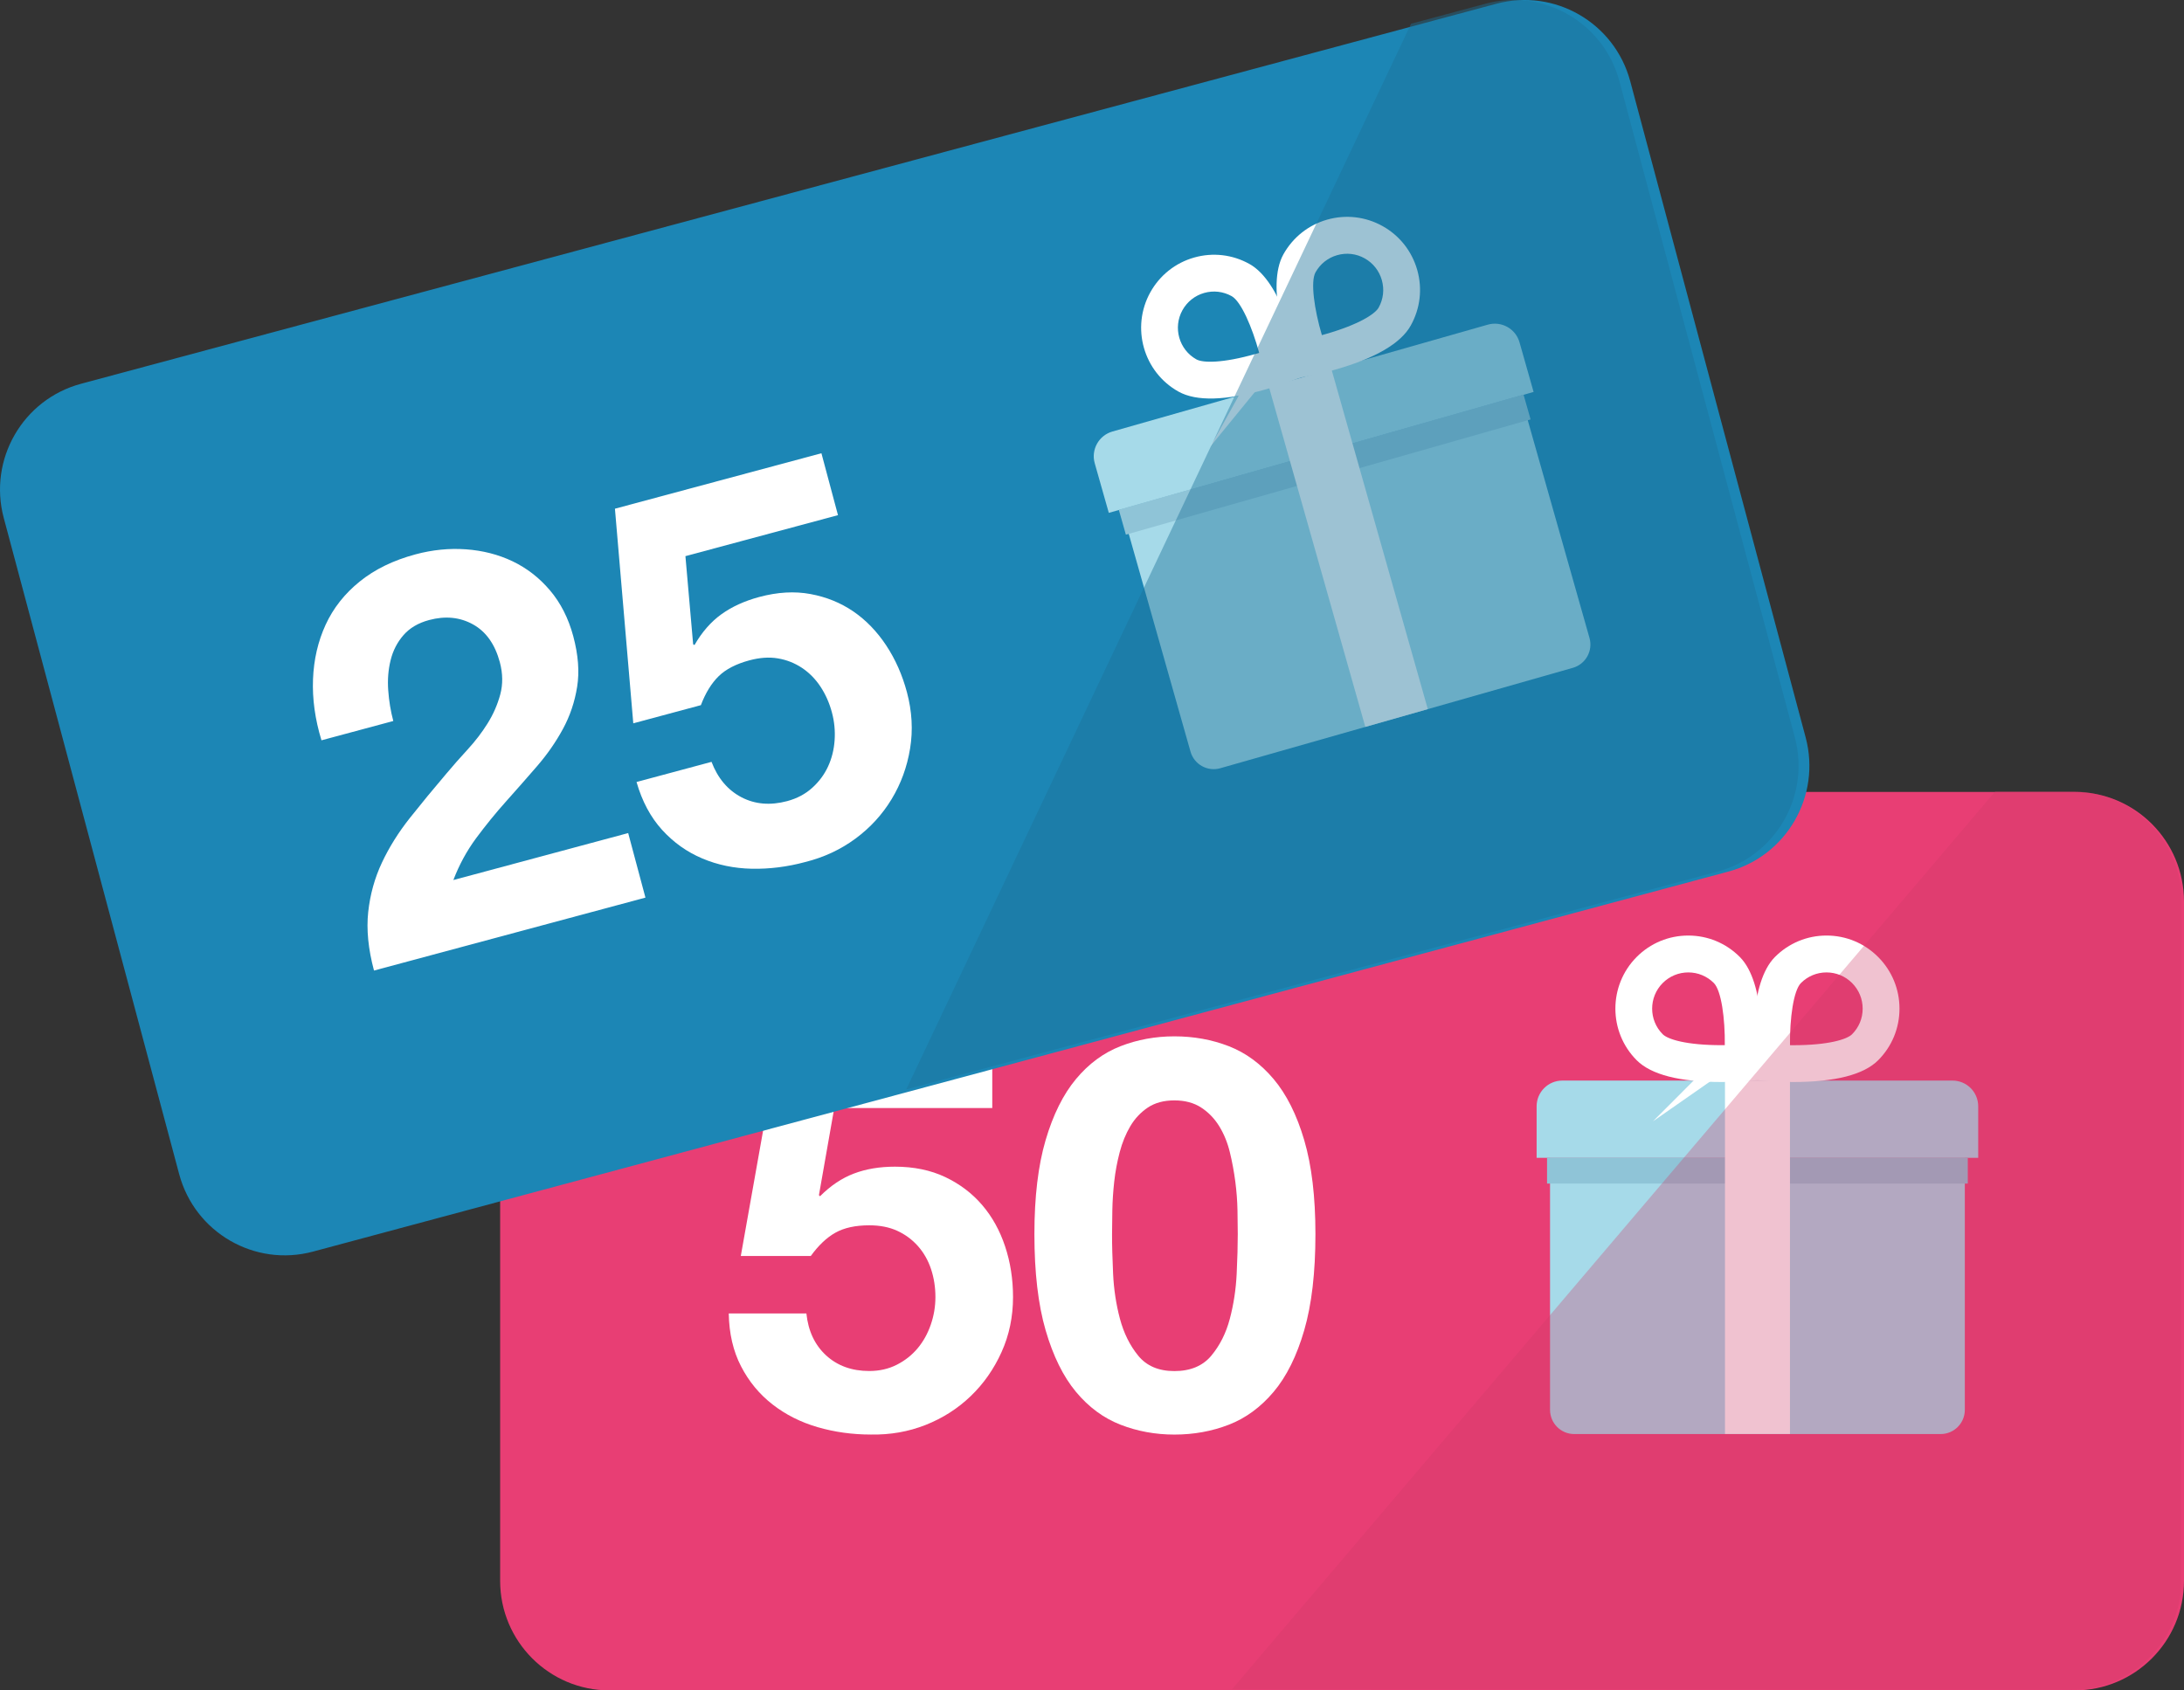<?xml version="1.0" encoding="UTF-8"?>
<!-- Generator: Adobe Illustrator 28.0.0, SVG Export Plug-In . SVG Version: 6.00 Build 0)  -->
<svg xmlns="http://www.w3.org/2000/svg" xmlns:xlink="http://www.w3.org/1999/xlink" version="1.1" id="Layer_1" x="0px" y="0px" viewBox="0 0 62 48" style="enable-background:new 0 0 62 48;" xml:space="preserve">
<rect x="0" y="0" width="62" height="48" fill="#333333" stroke="none"/>
<style type="text/css">
	.st0{clip-path:url(#SVGID_00000071521249638315452230000012801419760648415378_);}
	.st1{fill:#E83E74;}
	.st2{fill:#FFFFFF;}
	.st3{fill-rule:evenodd;clip-rule:evenodd;fill:#1C86B5;}
	.st4{fill:#A6DAE9;}
	.st5{fill:#8FC4D7;}
	.st6{opacity:0.43;fill:#1E7399;enable-background:new    ;}
	.st7{opacity:0.31;fill:#CF3B6A;enable-background:new    ;}
</style>
<g>
	<defs>
		<rect id="SVGID_1_" y="0" width="62" height="48"></rect>
	</defs>
	<clipPath id="SVGID_00000076568562225083126740000011550340410071714444_">
		<use xlink:href="#SVGID_1_" style="overflow:visible;"></use>
	</clipPath>
	<g style="clip-path:url(#SVGID_00000076568562225083126740000011550340410071714444_);">
		<path class="st1" d="M17.302,22.487h41.594c1.714,0,3.104,1.393,3.104,3.111v19.29    c0,1.718-1.39,3.111-3.104,3.111H17.302c-1.714,0-3.104-1.393-3.104-3.111v-19.29    C14.198,23.88,15.588,22.487,17.302,22.487z"></path>
		<path class="st2" d="M23.683,31.464l-0.435,2.473l0.031,0.031c0.3-0.301,0.621-0.516,0.963-0.645    c0.341-0.13,0.729-0.195,1.164-0.195c0.538,0,1.014,0.099,1.428,0.295c0.414,0.197,0.763,0.462,1.047,0.793    c0.285,0.332,0.502,0.724,0.652,1.175c0.15,0.451,0.225,0.931,0.225,1.439c0,0.559-0.108,1.081-0.326,1.563    c-0.217,0.482-0.51,0.9-0.877,1.252c-0.368,0.353-0.794,0.625-1.28,0.817c-0.486,0.192-1.004,0.282-1.552,0.272    c-0.528,0-1.032-0.07-1.513-0.21c-0.481-0.14-0.908-0.355-1.281-0.646c-0.372-0.29-0.67-0.65-0.892-1.081    c-0.223-0.43-0.339-0.931-0.349-1.501h2.204c0.052,0.497,0.238,0.894,0.559,1.19    c0.321,0.295,0.73,0.444,1.226,0.444c0.289,0,0.551-0.06,0.784-0.179c0.233-0.119,0.429-0.275,0.59-0.467    c0.16-0.192,0.284-0.415,0.372-0.669c0.088-0.254,0.132-0.516,0.132-0.785c0-0.28-0.042-0.544-0.124-0.793    c-0.083-0.249-0.207-0.467-0.372-0.654c-0.166-0.186-0.362-0.331-0.59-0.435    c-0.228-0.104-0.491-0.155-0.791-0.155c-0.393,0-0.714,0.07-0.963,0.21s-0.481,0.361-0.698,0.661h-1.987    l1.071-6.021h6.068v1.82H23.683z"></path>
		<path class="st2" d="M29.683,32.375c0.212-0.721,0.499-1.299,0.862-1.735c0.362-0.435,0.784-0.746,1.265-0.933    c0.481-0.187,0.991-0.28,1.529-0.28c0.548,0,1.063,0.093,1.545,0.28c0.481,0.187,0.905,0.498,1.272,0.933    c0.367,0.436,0.657,1.014,0.869,1.735c0.212,0.721,0.318,1.61,0.318,2.668c0,1.089-0.106,1.999-0.318,2.729    c-0.212,0.731-0.502,1.315-0.869,1.75c-0.367,0.435-0.791,0.747-1.272,0.933    c-0.482,0.187-0.997,0.28-1.545,0.28c-0.538,0-1.048-0.093-1.529-0.28c-0.481-0.187-0.903-0.498-1.265-0.933    c-0.362-0.435-0.649-1.019-0.862-1.75c-0.212-0.731-0.318-1.641-0.318-2.729    C29.365,33.985,29.471,33.096,29.683,32.375z M31.599,36.17c0.021,0.441,0.085,0.866,0.194,1.276    c0.109,0.41,0.282,0.759,0.52,1.05c0.238,0.291,0.58,0.436,1.025,0.436c0.455,0,0.804-0.145,1.048-0.436    c0.242-0.29,0.419-0.64,0.527-1.05c0.108-0.41,0.173-0.835,0.194-1.276    c0.021-0.441,0.031-0.816,0.031-1.127c0-0.187-0.003-0.412-0.008-0.677c-0.005-0.264-0.026-0.537-0.062-0.816    c-0.037-0.28-0.088-0.557-0.155-0.833c-0.067-0.275-0.168-0.521-0.302-0.739    c-0.135-0.218-0.305-0.394-0.512-0.529c-0.207-0.135-0.461-0.203-0.761-0.203s-0.551,0.068-0.753,0.203    c-0.201,0.135-0.368,0.311-0.497,0.529c-0.129,0.218-0.23,0.464-0.302,0.739    c-0.072,0.275-0.124,0.552-0.155,0.833c-0.031,0.28-0.049,0.552-0.054,0.816    c-0.005,0.265-0.008,0.49-0.008,0.677C31.568,35.354,31.579,35.73,31.599,36.17z"></path>
		<path class="st3" d="M2.301,10.897l40.177-10.79c1.655-0.445,3.356,0.538,3.801,2.197l4.981,18.637    c0.442,1.659-0.54,3.364-2.195,3.808l-40.177,10.79c-1.655,0.445-3.356-0.538-3.801-2.197l-4.981-18.637    C-0.336,13.046,0.646,11.342,2.301,10.897z"></path>
		<path class="st2" d="M8.886,19.286c0.022-0.559,0.141-1.074,0.358-1.546    c0.217-0.472,0.538-0.88,0.966-1.226c0.427-0.346,0.956-0.604,1.585-0.773    c0.48-0.129,0.958-0.177,1.432-0.143c0.475,0.034,0.915,0.146,1.32,0.338c0.405,0.193,0.76,0.467,1.065,0.826    c0.304,0.358,0.525,0.793,0.662,1.304c0.142,0.531,0.179,1.01,0.11,1.436c-0.068,0.427-0.202,0.826-0.403,1.196    c-0.201,0.371-0.446,0.724-0.737,1.06c-0.29,0.335-0.584,0.67-0.881,1.002    c-0.297,0.332-0.579,0.68-0.847,1.041c-0.267,0.362-0.482,0.758-0.646,1.188l4.963-1.334l0.49,1.833l-7.706,2.071    c-0.163-0.611-0.218-1.165-0.164-1.663c0.054-0.498,0.184-0.964,0.389-1.401c0.205-0.436,0.469-0.859,0.793-1.268    c0.325-0.41,0.67-0.829,1.037-1.26c0.187-0.223,0.388-0.451,0.604-0.686c0.216-0.235,0.404-0.481,0.566-0.74    c0.161-0.258,0.281-0.532,0.359-0.82c0.078-0.29,0.074-0.595-0.011-0.915    c-0.137-0.511-0.391-0.87-0.762-1.076c-0.371-0.206-0.787-0.247-1.246-0.124    c-0.31,0.083-0.553,0.227-0.729,0.43c-0.176,0.203-0.298,0.439-0.364,0.71    c-0.067,0.27-0.09,0.555-0.068,0.856c0.021,0.3,0.069,0.59,0.144,0.871l-2.039,0.548    C8.943,20.422,8.864,19.845,8.886,19.286z"></path>
		<path class="st2" d="M19.458,15.792l0.219,2.502l0.038,0.023c0.212-0.369,0.466-0.66,0.763-0.874    c0.296-0.213,0.654-0.378,1.074-0.491c0.52-0.14,1.005-0.168,1.456-0.084c0.451,0.083,0.856,0.248,1.217,0.494    c0.36,0.247,0.671,0.569,0.933,0.965c0.261,0.396,0.458,0.84,0.589,1.332c0.144,0.54,0.174,1.073,0.089,1.595    c-0.085,0.522-0.26,1.001-0.524,1.437c-0.264,0.436-0.605,0.81-1.026,1.121c-0.42,0.311-0.897,0.533-1.429,0.666    c-0.51,0.137-1.015,0.2-1.516,0.19c-0.501-0.011-0.969-0.107-1.404-0.292    c-0.435-0.183-0.816-0.454-1.142-0.812c-0.325-0.358-0.568-0.811-0.725-1.359l2.129-0.572    c0.178,0.467,0.461,0.801,0.847,1.004c0.387,0.202,0.819,0.239,1.3,0.111c0.279-0.075,0.517-0.201,0.711-0.377    c0.194-0.175,0.344-0.377,0.449-0.604c0.105-0.227,0.168-0.474,0.187-0.743c0.019-0.269-0.006-0.533-0.076-0.793    c-0.072-0.271-0.181-0.515-0.325-0.734c-0.145-0.219-0.321-0.397-0.529-0.535    c-0.208-0.137-0.435-0.226-0.682-0.267c-0.247-0.042-0.515-0.022-0.805,0.055c-0.38,0.102-0.672,0.253-0.875,0.452    c-0.204,0.2-0.372,0.473-0.504,0.821l-1.919,0.516l-0.521-6.094l5.862-1.575l0.47,1.758L19.458,15.792z"></path>
		<path class="st4" d="M44.003,32.875v7.158c0,0.379,0.307,0.687,0.685,0.687h10.405c0.378,0,0.685-0.308,0.685-0.687    v-7.158H44.003z"></path>
		<path class="st4" d="M56.158,32.876v-1.462c0-0.404-0.327-0.731-0.73-0.731H44.352    c-0.403,0-0.73,0.327-0.73,0.731v1.462H56.158z"></path>
		<path class="st5" d="M55.862,32.873H43.918v0.735h11.944V32.873z"></path>
		<path class="st2" d="M50.814,30.682h-1.845v10.035h1.845V30.682z"></path>
		<path class="st2" d="M48.871,30.724c-1.189,0-1.999-0.208-2.408-0.618c-0.806-0.807-0.807-2.123-0.001-2.933    c0.393-0.393,0.912-0.608,1.465-0.608c0.553,0,1.073,0.216,1.463,0.608c0.738,0.74,0.625,2.67,0.594,3.05    l-0.035,0.444l-0.443,0.036C49.495,30.704,49.234,30.724,48.871,30.724z M47.928,27.612    c-0.274,0-0.532,0.107-0.727,0.302c-0.399,0.401-0.399,1.053,0,1.453c0.143,0.144,0.667,0.311,1.67,0.311    c0.032,0,0.063-0,0.093-0.001c0.009-0.757-0.098-1.55-0.312-1.765    C48.459,27.719,48.201,27.612,47.928,27.612z"></path>
		<path class="st2" d="M50.908,30.724c-0.364,0-0.624-0.021-0.635-0.021l-0.444-0.036l-0.035-0.444    c-0.03-0.379-0.143-2.309,0.594-3.05c0.391-0.392,0.911-0.608,1.464-0.608c0.553,0,1.073,0.216,1.464,0.608    c0.391,0.392,0.607,0.913,0.607,1.468c0,0.554-0.215,1.075-0.607,1.467    C52.907,30.516,52.097,30.724,50.908,30.724z M50.815,29.678c0.03,0,0.061,0.001,0.093,0.001    c1.004,0,1.526-0.168,1.669-0.311c0.194-0.194,0.301-0.452,0.301-0.727c0-0.275-0.107-0.533-0.301-0.728    c-0.194-0.194-0.452-0.301-0.726-0.301c-0.274,0-0.531,0.107-0.725,0.301    C50.913,28.128,50.806,28.92,50.815,29.678z"></path>
		<path class="st2" d="M49.582,29.987l-0.404-0.405l-2.254,2.259"></path>
		<path class="st4" d="M31.844,14.456l1.952,6.885c0.103,0.365,0.482,0.577,0.846,0.473l10.009-2.851    c0.364-0.104,0.575-0.484,0.472-0.848l-1.952-6.885L31.844,14.456z"></path>
		<path class="st4" d="M43.536,11.129l-0.399-1.407c-0.11-0.389-0.514-0.614-0.902-0.503l-10.655,3.034    c-0.387,0.11-0.613,0.515-0.502,0.903l0.399,1.407L43.536,11.129z"></path>
		<path class="st5" d="M31.962,15.182l-0.201-0.707l11.489-3.272l0.201,0.707L31.962,15.182z"></path>
		<path class="st2" d="M40.533,20.135l-1.774,0.505l-2.736-9.653l1.774-0.505L40.533,20.135z"></path>
		<path class="st2" d="M35.941,11.054c-1.144,0.326-1.98,0.348-2.485,0.066c-0.996-0.555-1.355-1.821-0.8-2.821    c0.271-0.485,0.712-0.835,1.243-0.986c0.532-0.151,1.091-0.086,1.573,0.184    c0.912,0.51,1.329,2.398,1.403,2.771l0.087,0.437l-0.417,0.156C36.536,10.863,36.291,10.954,35.941,11.054z     M34.185,8.318c-0.264,0.075-0.483,0.249-0.617,0.489c-0.275,0.495-0.097,1.123,0.396,1.398    c0.177,0.099,0.726,0.117,1.692-0.158c0.031-0.009,0.061-0.018,0.09-0.026    c-0.198-0.731-0.516-1.464-0.781-1.612C34.725,8.276,34.448,8.243,34.185,8.318z"></path>
		<path class="st2" d="M37.901,10.497c-0.35,0.1-0.606,0.151-0.617,0.153l-0.436,0.087l-0.155-0.418    c-0.132-0.357-0.767-2.182-0.26-3.096c0.27-0.484,0.711-0.834,1.242-0.986    c0.532-0.151,1.091-0.086,1.574,0.183c0.483,0.27,0.832,0.712,0.984,1.246    c0.151,0.533,0.086,1.093-0.184,1.577C39.768,9.749,39.045,10.172,37.901,10.497z M37.526,9.516    c0.029-0.008,0.059-0.016,0.09-0.025c0.965-0.275,1.423-0.579,1.521-0.756    c0.134-0.24,0.166-0.517,0.091-0.781c-0.075-0.264-0.248-0.484-0.487-0.618    c-0.239-0.134-0.516-0.166-0.78-0.091c-0.264,0.075-0.482,0.248-0.616,0.488    C37.198,7.998,37.311,8.789,37.526,9.516z"></path>
		<path class="st2" d="M36.425,10.15L35.925,9.872l-1.552,2.79"></path>
		<path class="st6" d="M50.953,20.94l-4.981-18.637c-0.445-1.658-2.147-2.641-3.801-2.197L40.058,0.674    L25.727,30.934l23.031-6.185C50.413,24.304,51.395,22.599,50.953,20.94z"></path>
		<path class="st7" d="M61.921,44.877l0.011-19.294c-0.001-1.717-1.39-3.109-3.103-3.11l-2.187-0.001    l-21.67,25.498l23.843,0.014C60.529,47.985,61.919,46.594,61.921,44.877z"></path>
	</g>
</g>
</svg>

